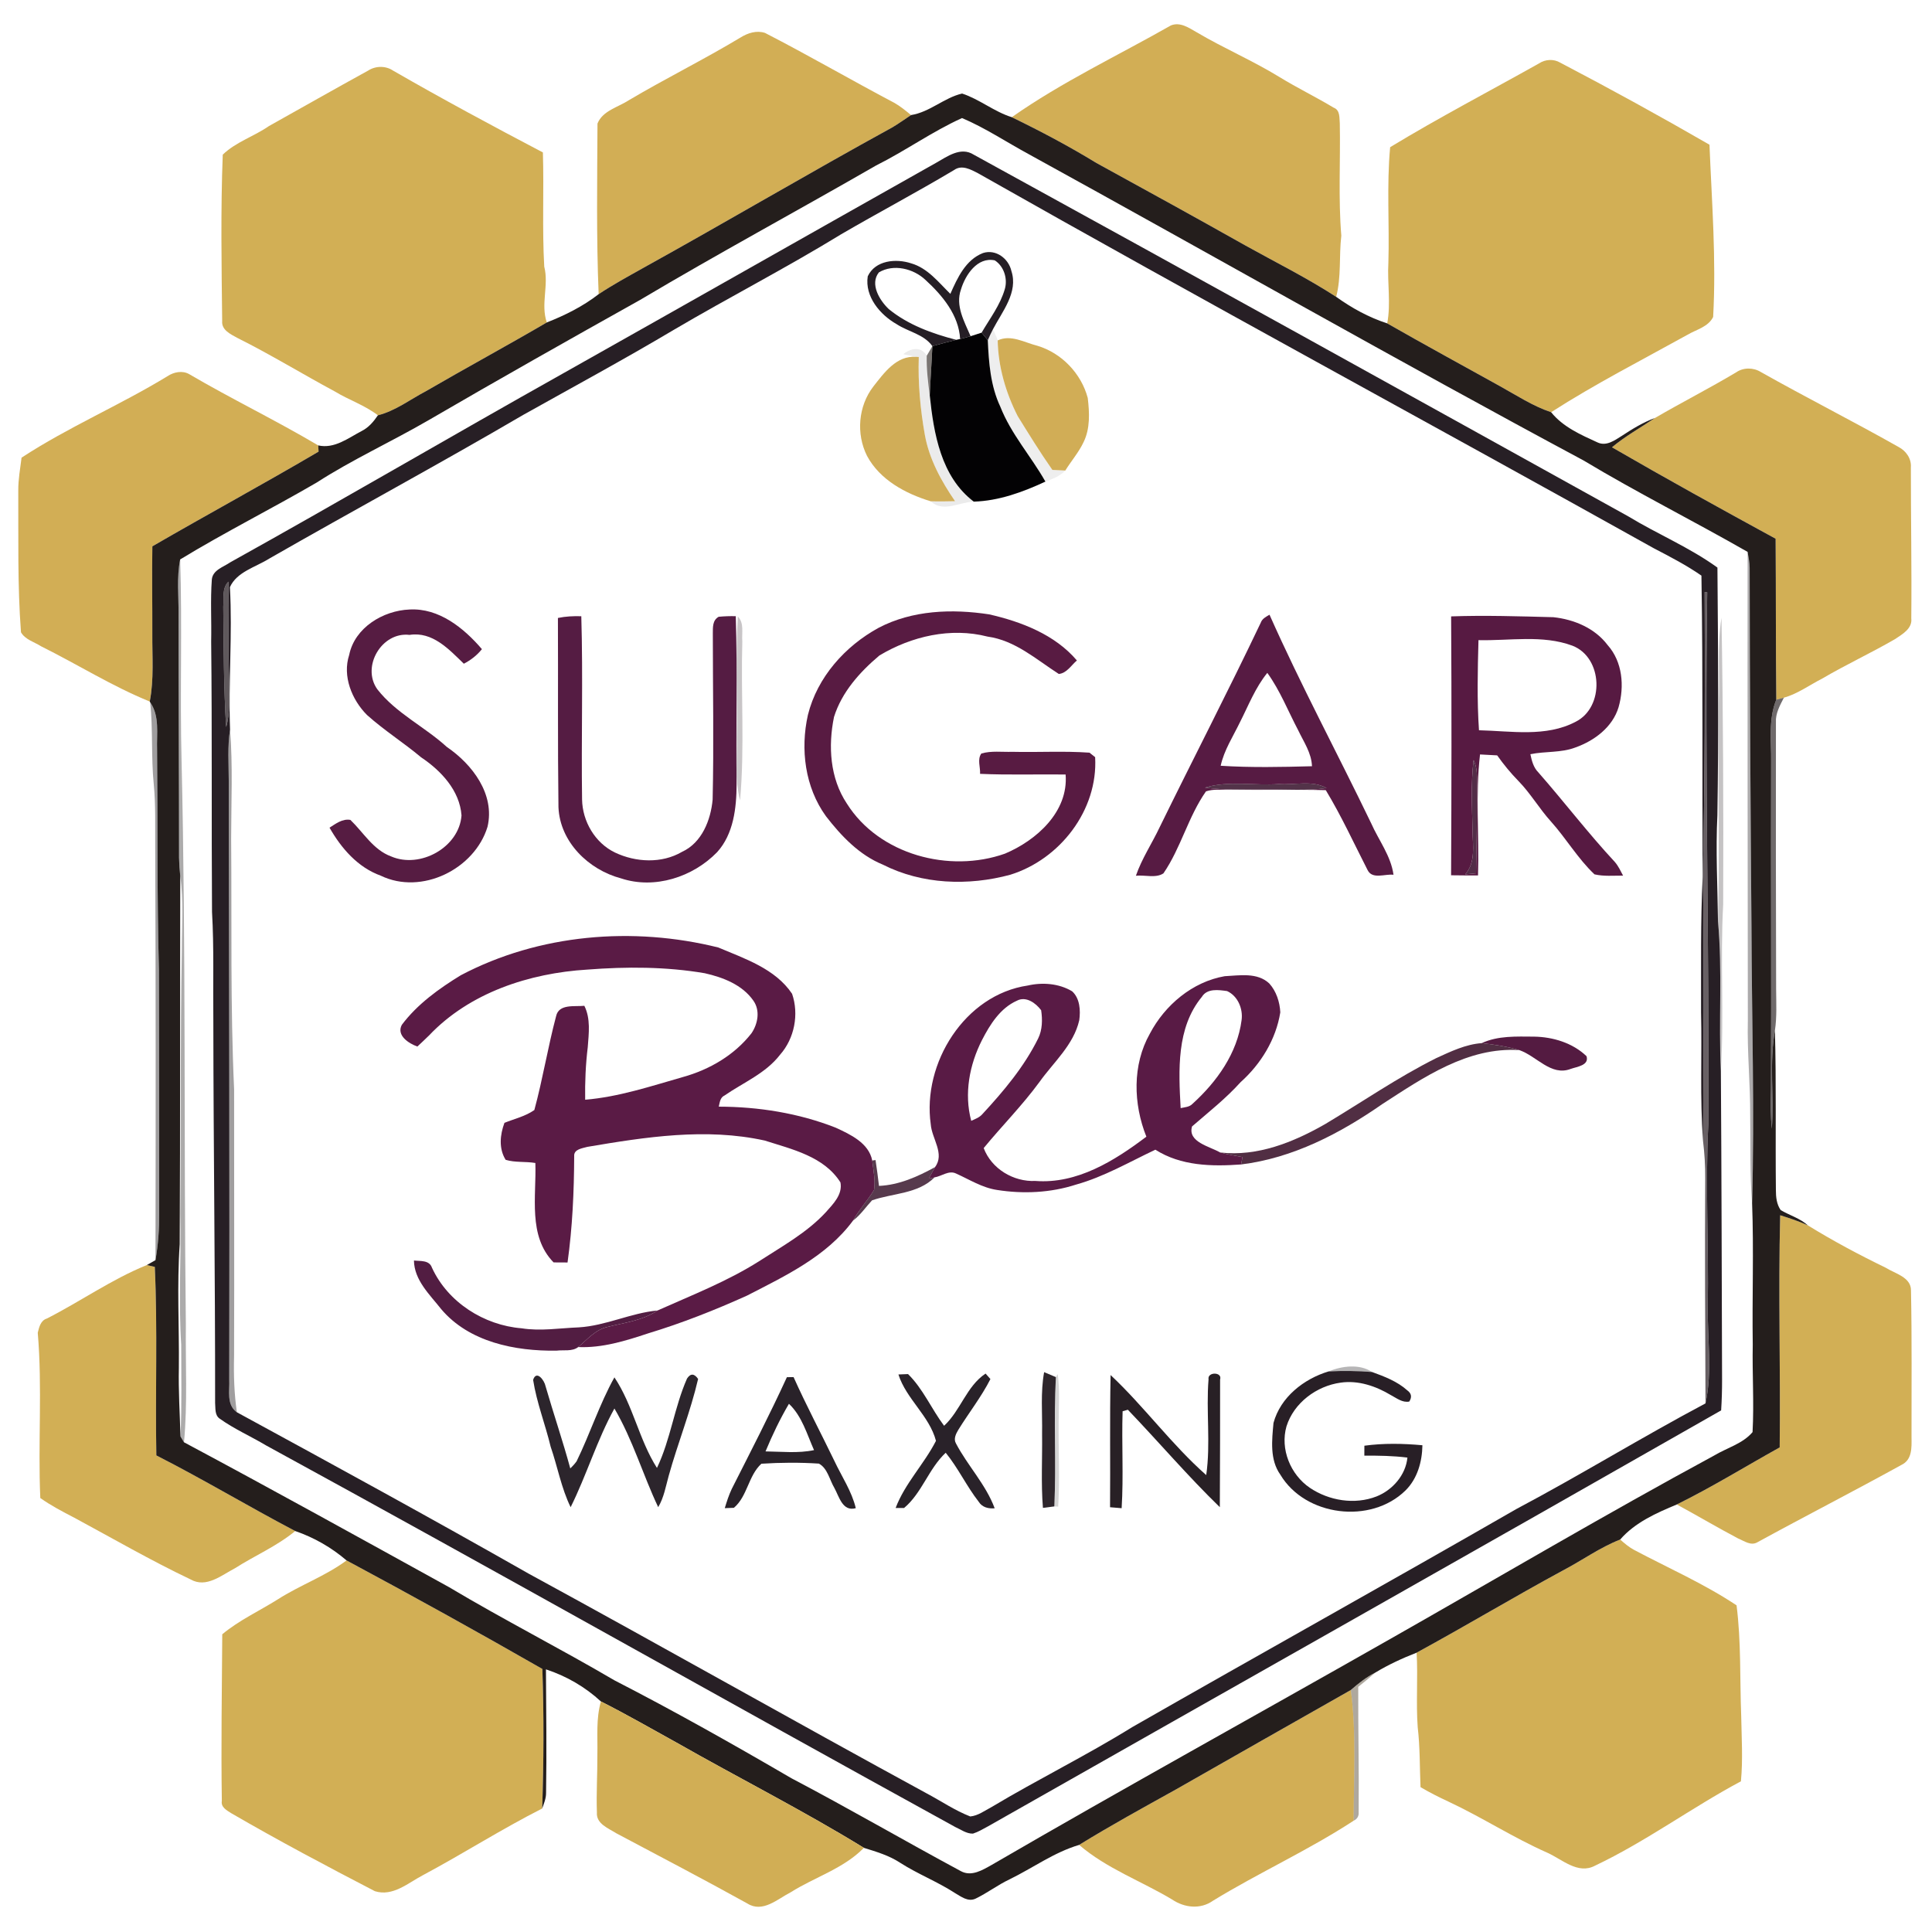 <svg xmlns="http://www.w3.org/2000/svg" width="500pt" height="500pt" viewBox="0 0 500 500"><g id="#d2ae55ff"><path fill="#d2ae55" opacity="1.00" d=" M 261.85 30.33 C 274.85 21.19 289.26 14.42 303.03 6.58 C 305.45 5.61 307.66 7.20 309.68 8.34 C 316.67 12.48 324.18 15.67 331.11 19.93 C 335.69 22.74 340.54 25.09 345.14 27.86 C 346.86 28.49 346.60 30.48 346.74 31.96 C 346.93 41.64 346.33 51.34 347.13 61.00 C 346.51 66.26 347.16 71.65 345.80 76.82 C 338.27 71.93 330.21 67.93 322.38 63.57 C 309.57 56.35 296.68 49.27 283.79 42.20 C 276.69 37.86 269.33 33.96 261.85 30.33 Z"></path><path fill="#d2ae55" opacity="1.00" d=" M 191.71 9.67 C 193.56 8.52 195.83 7.81 197.99 8.52 C 209.27 14.32 220.24 20.70 231.46 26.62 C 233.02 27.51 234.40 28.65 235.78 29.78 C 234.17 30.83 232.62 31.97 230.96 32.95 C 209.28 44.84 187.99 57.43 166.36 69.40 C 162.50 71.57 158.61 73.68 154.93 76.13 C 154.32 61.43 154.56 46.69 154.63 31.98 C 155.96 28.63 159.99 27.75 162.77 25.92 C 172.29 20.28 182.23 15.38 191.71 9.67 Z"></path><path fill="#d2ae55" opacity="1.00" d=" M 43.38 97.34 C 44.98 96.28 47.19 95.83 48.93 96.81 C 59.91 103.25 71.40 108.78 82.35 115.27 C 82.38 115.68 82.42 116.48 82.45 116.88 C 68.23 125.25 53.71 133.11 39.43 141.39 C 39.30 148.93 39.45 156.46 39.42 163.99 C 39.37 169.85 39.88 175.76 38.76 181.56 C 29.00 177.59 20.07 171.95 10.67 167.28 C 8.91 166.16 6.48 165.51 5.43 163.63 C 4.51 151.45 4.79 139.22 4.73 127.01 C 4.70 124.12 5.23 121.29 5.58 118.44 C 17.66 110.53 31.06 104.86 43.38 97.34 Z"></path><path fill="#d2ae55" opacity="1.00" d=" M 304.19 463.19 C 319.31 454.56 334.45 445.97 349.59 437.38 C 351.09 448.57 350.33 459.93 350.33 471.19 C 338.63 478.84 325.83 484.62 313.91 491.91 C 310.66 494.21 306.52 493.74 303.34 491.59 C 295.37 486.81 286.38 483.58 279.28 477.46 C 287.43 472.43 295.83 467.84 304.19 463.19 Z"></path></g><g id="#d2af55ff"><path fill="#d2af55" opacity="1.00" d=" M 359.77 38.09 C 372.35 30.45 385.45 23.62 398.30 16.41 C 399.93 15.33 402.09 15.20 403.80 16.22 C 416.81 23.03 429.69 30.10 442.41 37.45 C 443.01 52.29 444.19 67.16 443.36 82.03 C 442.09 84.62 438.98 85.29 436.68 86.66 C 424.86 93.21 412.80 99.37 401.43 106.68 C 396.66 105.09 392.45 102.29 388.08 99.88 C 378.38 94.50 368.64 89.19 359.01 83.69 C 360.00 78.52 359.00 73.23 359.31 68.00 C 359.61 58.04 358.84 48.00 359.77 38.09 Z"></path><path fill="#d2af55" opacity="1.00" d=" M 69.61 32.62 C 78.16 27.83 86.69 22.99 95.27 18.27 C 97.19 17.02 99.81 16.98 101.72 18.27 C 114.48 25.62 127.46 32.61 140.50 39.45 C 140.80 49.30 140.29 59.17 140.85 69.00 C 142.09 73.81 139.88 78.71 141.51 83.45 C 131.16 89.50 120.62 95.20 110.26 101.22 C 106.15 103.38 102.37 106.32 97.80 107.48 C 94.42 104.87 90.30 103.53 86.67 101.32 C 78.21 96.77 70.01 91.74 61.42 87.45 C 59.72 86.51 57.29 85.42 57.50 83.09 C 57.34 68.74 57.09 54.35 57.65 40.02 C 61.06 36.73 65.75 35.30 69.61 32.62 Z"></path><path fill="#d2af55" opacity="1.00" d=" M 428.29 108.18 C 435.23 104.14 442.40 100.49 449.30 96.37 C 451.18 95.06 453.80 95.08 455.72 96.29 C 467.49 102.92 479.56 109.01 491.32 115.66 C 493.27 116.66 494.71 118.69 494.53 120.95 C 494.52 133.98 494.77 147.01 494.64 160.04 C 494.95 162.68 492.34 164.12 490.47 165.38 C 484.28 168.97 477.78 171.98 471.61 175.60 C 468.31 177.28 465.25 179.55 461.66 180.57 C 461.17 180.70 460.19 180.96 459.70 181.09 C 459.55 167.20 459.63 153.31 459.53 139.42 C 445.33 131.68 431.17 123.86 417.18 115.76 C 420.62 112.87 424.58 110.70 428.29 108.18 Z"></path><path fill="#d2af55" opacity="1.00" d=" M 460.71 314.51 C 463.13 315.27 465.56 316.06 467.88 317.13 C 474.39 321.15 481.15 324.75 488.03 328.09 C 490.43 329.60 494.58 330.53 494.56 333.94 C 494.82 346.63 494.68 359.32 494.70 372.00 C 494.74 374.63 494.88 377.80 492.09 379.12 C 479.73 385.94 467.16 392.38 454.79 399.15 C 453.11 400.12 451.41 398.80 449.89 398.19 C 444.51 395.36 439.29 392.25 433.95 389.36 C 443.05 384.88 451.71 379.52 460.58 374.59 C 460.82 354.57 460.20 334.53 460.71 314.51 Z"></path><path fill="#d2af55" opacity="1.00" d=" M 12.12 341.24 C 20.83 336.81 28.94 331.06 37.99 327.40 C 38.51 327.52 39.55 327.75 40.06 327.87 C 40.81 344.11 40.16 360.40 40.46 376.66 C 52.62 382.85 64.32 389.89 76.40 396.23 C 71.67 400.15 65.97 402.56 60.83 405.85 C 57.33 407.66 53.39 411.08 49.32 408.75 C 39.06 403.87 29.22 398.17 19.22 392.78 C 16.21 391.22 13.20 389.65 10.43 387.69 C 9.80 373.44 10.99 359.13 9.77 344.92 C 10.12 343.48 10.51 341.74 12.12 341.24 Z"></path><path fill="#d2af55" opacity="1.00" d=" M 404.45 406.45 C 409.44 403.85 414.03 400.49 419.30 398.43 C 420.42 399.41 421.57 400.41 422.91 401.12 C 431.78 405.82 441.04 409.88 449.42 415.46 C 450.63 424.93 450.25 434.49 450.62 444.02 C 450.72 449.67 451.09 455.35 450.55 461.00 C 437.73 467.85 425.96 476.59 412.80 482.83 C 408.38 485.20 404.29 481.20 400.44 479.48 C 391.65 475.60 383.58 470.34 374.89 466.27 C 372.41 465.12 369.98 463.90 367.63 462.51 C 367.41 457.34 367.51 452.14 366.90 447.00 C 366.44 440.57 366.99 434.13 366.62 427.71 C 379.33 420.80 391.73 413.34 404.45 406.45 Z"></path><path fill="#d2af55" opacity="1.00" d=" M 89.69 403.84 C 106.70 412.97 123.61 422.32 140.36 431.92 C 140.78 443.96 140.71 456.01 140.32 468.04 C 129.80 473.37 119.86 479.73 109.46 485.29 C 105.62 487.30 101.66 490.90 97.02 489.44 C 84.49 482.94 72.01 476.32 59.80 469.23 C 58.68 468.51 57.12 467.69 57.41 466.08 C 57.19 451.70 57.43 437.32 57.52 422.95 C 61.89 419.31 67.09 416.93 71.88 413.92 C 77.63 410.23 84.18 407.92 89.69 403.84 Z"></path></g><g id="#241e1cfe"><path fill="#241e1c" opacity="1.00" d=" M 235.78 29.78 C 240.65 29.01 244.33 25.29 248.99 24.21 C 253.48 25.67 257.27 28.90 261.85 30.33 C 269.33 33.96 276.69 37.86 283.79 42.20 C 296.68 49.27 309.57 56.35 322.38 63.57 C 330.21 67.93 338.27 71.93 345.80 76.82 C 349.86 79.73 354.24 82.15 359.01 83.69 C 368.64 89.19 378.38 94.50 388.08 99.88 C 392.45 102.29 396.66 105.09 401.43 106.68 C 404.48 110.49 409.11 112.52 413.44 114.50 C 415.70 115.56 417.83 113.99 419.68 112.83 C 422.41 111.04 425.20 109.31 428.29 108.18 C 424.58 110.70 420.62 112.87 417.18 115.76 C 431.17 123.86 445.33 131.68 459.53 139.42 C 459.63 153.31 459.55 167.20 459.70 181.09 C 457.63 186.15 458.44 191.69 458.37 197.00 C 458.28 225.33 458.46 253.67 458.32 282.00 C 458.23 285.36 458.20 288.73 458.55 292.08 C 459.15 283.63 457.85 275.09 459.35 266.69 C 459.72 280.47 459.45 294.26 459.60 308.04 C 459.60 309.81 459.79 311.68 460.85 313.18 C 463.17 314.54 465.85 315.29 467.88 317.13 C 465.56 316.06 463.13 315.27 460.71 314.51 C 460.20 334.53 460.82 354.57 460.58 374.59 C 451.71 379.52 443.05 384.88 433.95 389.36 C 428.65 391.57 423.14 394.01 419.30 398.43 C 414.03 400.49 409.44 403.85 404.45 406.45 C 391.73 413.34 379.33 420.80 366.62 427.71 C 362.93 429.15 359.32 430.81 355.92 432.87 C 353.59 434.05 351.55 435.68 349.59 437.38 C 334.45 445.97 319.31 454.56 304.19 463.19 C 295.83 467.84 287.43 472.43 279.28 477.46 C 272.80 479.38 267.31 483.42 261.30 486.36 C 258.22 487.81 255.51 489.91 252.45 491.38 C 250.51 492.27 248.70 490.82 247.10 489.89 C 242.58 486.96 237.51 485.00 232.97 482.09 C 230.11 480.20 226.81 479.23 223.57 478.22 C 207.75 468.50 191.14 460.13 175.01 450.94 C 168.53 447.37 162.13 443.67 155.52 440.34 C 151.45 436.58 146.56 433.75 141.29 432.03 C 141.35 442.70 141.50 453.38 141.32 464.05 C 141.33 465.44 140.77 466.74 140.32 468.04 C 140.71 456.01 140.78 443.96 140.36 431.92 C 123.61 422.32 106.70 412.97 89.69 403.84 C 85.77 400.48 81.28 397.91 76.40 396.23 C 64.32 389.89 52.62 382.85 40.46 376.66 C 40.16 360.40 40.81 344.11 40.06 327.87 C 39.55 327.75 38.51 327.52 37.99 327.40 C 38.74 326.97 39.49 326.54 40.24 326.12 C 40.94 322.12 41.22 318.05 41.20 313.99 C 41.18 293.00 41.20 272.00 41.13 251.00 C 40.61 232.00 40.84 213.00 40.65 193.99 C 40.51 189.90 41.37 185.37 38.88 181.78 L 38.76 181.56 C 39.88 175.76 39.37 169.85 39.42 163.99 C 39.45 156.46 39.30 148.93 39.43 141.39 C 53.71 133.11 68.23 125.25 82.45 116.88 C 82.42 116.48 82.38 115.68 82.35 115.27 C 86.55 116.21 90.08 113.39 93.58 111.56 C 95.39 110.66 96.69 109.12 97.80 107.48 C 102.37 106.32 106.15 103.38 110.26 101.22 C 120.62 95.20 131.16 89.50 141.51 83.45 C 146.27 81.58 150.87 79.28 154.93 76.13 C 158.61 73.68 162.50 71.57 166.36 69.40 C 187.99 57.43 209.28 44.84 230.96 32.95 C 232.62 31.97 234.17 30.83 235.78 29.78 M 226.74 42.82 C 206.43 54.52 185.79 65.65 165.64 77.63 C 147.29 87.89 128.97 98.23 110.80 108.81 C 101.27 114.34 91.20 118.92 81.93 124.90 C 70.26 131.70 58.17 137.75 46.63 144.78 C 45.70 149.46 46.26 154.25 46.21 158.99 C 46.20 180.00 46.34 201.01 46.34 222.02 C 46.37 223.59 46.48 225.16 46.65 226.73 C 46.56 258.48 46.68 290.25 46.51 322.00 C 45.77 332.64 46.40 343.34 46.29 354.00 C 46.16 359.92 46.54 365.86 46.71 371.75 C 46.94 372.13 47.39 372.88 47.62 373.26 C 70.61 385.54 93.40 398.17 116.22 410.76 C 130.29 419.16 144.91 426.59 159.04 434.88 C 174.55 442.85 189.75 451.42 204.82 460.21 C 219.59 467.96 234.01 476.36 248.69 484.26 C 251.43 485.74 254.29 483.96 256.66 482.63 C 290.90 462.73 325.59 443.62 360.01 424.04 C 387.85 408.23 415.43 391.94 443.60 376.70 C 446.90 374.71 451.02 373.64 453.56 370.63 C 453.97 363.10 453.46 355.54 453.61 348.00 C 453.43 335.78 453.90 323.56 453.44 311.35 C 454.09 287.58 453.36 263.78 453.28 240.00 C 453.02 208.98 452.84 177.97 452.81 146.96 C 452.77 145.56 452.53 144.19 452.28 142.83 C 438.21 134.77 423.70 127.51 409.81 119.16 C 361.61 93.32 314.10 66.22 266.18 39.87 C 260.44 36.76 254.99 33.11 248.97 30.55 C 241.24 34.05 234.32 39.04 226.74 42.82 Z"></path></g><g id="#21191ff7"><path fill="#21191f" opacity="0.97" d=" M 242.20 42.17 C 245.12 40.53 248.62 37.87 252.00 40.03 C 308.55 71.06 364.96 102.34 421.37 133.62 C 428.96 138.24 437.26 141.66 444.47 146.89 C 444.65 168.26 444.79 189.64 444.46 211.00 C 444.00 220.13 444.51 229.27 444.61 238.38 C 445.80 251.28 444.74 264.26 445.36 277.19 C 445.54 303.79 445.58 330.39 445.67 356.99 C 445.68 359.66 445.60 362.34 445.43 365.01 C 382.26 401.05 318.91 436.77 255.67 472.67 C 254.41 473.35 253.17 474.10 251.80 474.54 C 250.12 474.59 248.67 473.47 247.20 472.82 C 187.65 440.08 128.51 406.65 68.87 374.08 C 64.90 371.71 60.63 369.84 56.86 367.15 C 55.52 366.23 55.80 364.44 55.67 363.06 C 55.70 330.04 55.24 297.02 55.21 264.00 C 55.10 254.66 55.41 245.32 54.87 236.00 C 54.71 212.67 54.91 189.33 54.65 166.00 C 54.77 160.66 54.43 155.32 54.82 149.99 C 55.05 147.51 57.82 146.75 59.57 145.54 C 88.41 129.49 116.89 112.81 145.68 96.66 C 177.88 78.54 210.00 60.30 242.20 42.17 M 246.94 43.99 C 237.29 49.75 227.35 55.00 217.65 60.65 C 203.48 69.34 188.68 76.94 174.36 85.37 C 161.53 93.00 148.40 100.10 135.38 107.39 C 113.65 120.11 91.48 132.07 69.64 144.59 C 66.17 146.77 61.26 148.00 59.50 151.96 C 60.19 164.25 59.07 176.53 59.54 188.82 C 58.85 193.19 59.20 197.61 59.20 202.00 C 59.28 253.67 59.44 305.34 59.33 357.00 C 59.48 359.91 58.53 363.51 61.30 365.49 C 86.55 379.24 111.79 393.02 136.78 407.24 C 171.26 426.02 205.42 445.40 239.90 464.17 C 243.63 466.15 247.15 468.57 251.10 470.10 C 253.14 469.91 254.86 468.57 256.64 467.65 C 268.60 460.49 281.14 454.34 293.00 446.99 C 326.09 428.06 359.41 409.53 392.46 390.52 C 408.97 381.77 424.88 371.96 441.38 363.20 C 443.21 354.91 441.83 346.38 441.97 337.99 C 442.24 322.33 441.31 306.66 442.11 291.01 C 442.39 245.11 441.16 199.21 441.83 153.31 L 441.16 153.24 C 441.30 177.49 441.21 201.75 440.71 226.00 C 441.01 249.08 440.90 272.16 440.74 295.24 C 439.91 284.19 440.49 273.07 440.23 262.00 C 440.26 250.33 440.08 238.66 440.64 227.00 C 440.50 200.99 440.75 174.97 440.33 148.97 C 436.44 146.27 432.23 144.09 428.04 141.91 C 369.81 109.41 311.12 77.72 253.10 44.83 C 251.24 43.87 248.93 42.57 246.94 43.99 M 57.78 157.00 C 57.88 167.39 57.89 177.79 58.52 188.16 C 59.61 184.54 59.22 180.73 59.34 177.02 C 58.96 168.19 59.33 159.35 59.12 150.53 C 57.40 152.23 57.96 154.82 57.78 157.00 Z"></path></g><g id="#090108e0"><path fill="#090108" opacity="0.88" d=" M 254.41 65.48 C 257.73 64.42 261.03 66.91 261.75 70.14 C 263.55 75.66 259.40 80.58 256.99 85.19 C 256.50 86.13 256.05 87.08 255.64 88.05 C 255.10 87.39 254.57 86.74 254.04 86.09 C 256.19 82.41 258.86 78.94 260.05 74.80 C 260.83 72.14 259.81 68.88 257.44 67.38 C 252.94 66.43 249.82 71.17 248.70 74.91 C 247.19 79.14 249.58 83.22 251.19 87.01 C 250.29 87.27 249.38 87.51 248.48 87.73 C 248.13 81.55 243.90 76.46 239.53 72.46 C 236.42 69.50 231.24 68.22 227.45 70.50 C 225.06 73.51 227.63 77.73 230.01 79.99 C 235.01 84.08 241.29 86.35 247.48 87.95 C 245.40 88.44 243.35 89.02 241.30 89.58 C 239.10 86.49 235.09 85.88 232.06 83.90 C 227.76 81.46 223.77 76.75 224.57 71.51 C 226.51 67.34 231.89 66.86 235.80 68.15 C 240.09 69.38 242.89 73.06 245.95 76.05 C 247.78 71.92 249.90 67.23 254.41 65.48 Z"></path></g><g id="#09070612"><path fill="#090706" opacity="0.07" d=" M 255.64 88.05 C 256.05 87.08 256.50 86.13 256.99 85.19 C 257.41 86.15 257.88 87.10 258.20 88.10 C 258.34 94.93 260.29 101.62 263.37 107.68 C 266.28 112.38 269.18 117.08 272.35 121.61 C 273.46 121.66 274.58 121.71 275.70 121.77 C 274.32 123.26 272.40 123.94 270.55 124.64 C 266.84 118.07 261.67 112.36 258.88 105.25 C 256.35 99.89 255.89 93.88 255.64 88.05 Z"></path></g><g id="#030204ff"><path fill="#030204" opacity="1.00" d=" M 251.19 87.01 C 252.14 86.72 253.09 86.41 254.04 86.09 C 254.57 86.74 255.10 87.39 255.64 88.05 C 255.89 93.88 256.35 99.89 258.88 105.25 C 261.67 112.36 266.84 118.07 270.55 124.64 C 264.71 127.35 258.52 129.63 252.01 129.82 C 243.53 123.40 241.65 112.22 240.62 102.31 C 240.79 98.06 241.12 93.83 241.30 89.58 C 243.35 89.02 245.40 88.44 247.48 87.95 L 248.48 87.73 C 249.38 87.51 250.29 87.27 251.19 87.01 Z"></path></g><g id="#d1ad56ff"><path fill="#d1ad56" opacity="1.00" d=" M 258.20 88.10 C 261.62 86.49 265.13 88.65 268.46 89.48 C 274.76 91.36 279.83 96.67 281.51 103.00 C 281.96 106.79 282.16 110.89 280.44 114.40 C 279.19 117.06 277.24 119.29 275.70 121.77 C 274.58 121.71 273.46 121.66 272.35 121.61 C 269.18 117.08 266.28 112.38 263.37 107.68 C 260.29 101.62 258.34 94.93 258.20 88.10 Z"></path></g><g id="#0a070614"><path fill="#0a0706" opacity="0.08" d=" M 233.78 91.66 C 235.70 90.07 238.43 89.59 239.84 92.06 C 239.74 95.49 240.18 98.91 240.62 102.31 C 241.65 112.22 243.53 123.40 252.01 129.82 C 248.30 129.92 244.10 132.74 240.85 129.73 C 242.96 129.80 245.06 129.76 247.17 129.71 C 243.58 124.48 240.47 118.81 239.34 112.49 C 238.17 105.87 237.55 99.11 237.78 92.39 L 237.08 92.35 C 236.26 92.18 234.60 91.83 233.78 91.66 Z"></path></g><g id="#221a1598"><path fill="#221a15" opacity="0.60" d=" M 239.84 92.06 C 240.20 91.44 240.93 90.20 241.30 89.58 C 241.12 93.83 240.79 98.06 240.62 102.31 C 240.18 98.91 239.74 95.49 239.84 92.06 Z"></path></g><g id="#d0ad58ff"><path fill="#d0ad58" opacity="1.00" d=" M 237.08 92.35 L 237.78 92.39 C 237.55 99.11 238.17 105.87 239.34 112.49 C 240.47 118.81 243.58 124.48 247.17 129.71 C 245.06 129.76 242.96 129.80 240.85 129.73 C 234.36 127.76 227.68 124.18 224.38 117.97 C 221.53 112.29 222.11 105.08 226.02 100.03 C 228.82 96.47 232.00 91.98 237.08 92.35 Z"></path></g><g id="#120d105a"><path fill="#120d10" opacity="0.35" d=" M 452.28 142.83 C 452.53 144.19 452.77 145.56 452.81 146.96 C 452.84 177.97 453.02 208.98 453.28 240.00 C 453.36 263.78 454.09 287.58 453.44 311.35 C 452.84 303.91 453.08 296.44 452.95 288.99 C 453.00 280.65 452.14 272.34 452.34 264.01 C 452.30 223.61 452.24 183.22 452.28 142.83 Z"></path></g><g id="#120f1158"><path fill="#120f11" opacity="0.35" d=" M 46.21 158.99 C 46.26 154.25 45.70 149.46 46.63 144.78 C 47.19 162.18 46.54 179.60 46.99 197.01 C 48.14 245.66 47.54 294.33 48.10 343.00 C 47.99 353.08 48.56 363.20 47.62 373.26 C 47.39 372.88 46.94 372.13 46.71 371.75 C 47.07 363.84 46.90 355.92 46.90 348.00 C 46.16 336.68 46.91 325.33 46.66 314.00 C 46.87 291.33 46.63 268.66 47.07 245.99 C 47.07 239.57 47.55 233.11 46.65 226.73 C 46.48 225.16 46.37 223.59 46.34 222.02 C 46.34 201.01 46.20 180.00 46.21 158.99 Z"></path></g><g id="#180e14b1"><path fill="#180e14" opacity="0.69" d=" M 57.78 157.00 C 57.96 154.82 57.40 152.23 59.12 150.53 C 59.33 159.35 58.96 168.19 59.34 177.02 C 59.22 180.73 59.61 184.54 58.52 188.16 C 57.89 177.79 57.88 167.39 57.78 157.00 Z"></path></g><g id="#180c11a7"><path fill="#180c11" opacity="0.65" d=" M 441.16 153.24 L 441.83 153.31 C 441.16 199.21 442.39 245.11 442.11 291.01 C 441.31 306.66 442.24 322.33 441.97 337.99 C 441.83 346.38 443.21 354.91 441.38 363.20 C 441.31 343.80 441.18 324.40 441.31 305.01 C 441.34 301.74 441.13 298.48 440.74 295.24 C 440.90 272.16 441.01 249.08 440.71 226.00 C 441.21 201.75 441.30 177.49 441.16 153.24 Z"></path></g><g id="#561c42fd"><path fill="#561c42" opacity="1.00" d=" M 90.37 169.49 C 91.80 162.43 99.15 158.01 105.98 157.74 C 113.60 157.31 120.04 162.53 124.72 168.00 C 123.45 169.59 121.84 170.84 120.04 171.77 C 116.20 168.05 111.94 163.38 105.99 164.31 C 98.82 163.45 93.48 172.48 97.63 178.36 C 102.48 184.59 109.87 188.04 115.64 193.31 C 122.23 197.80 128.15 205.55 126.17 213.97 C 122.84 224.93 109.11 231.73 98.55 226.63 C 92.59 224.48 88.34 219.56 85.28 214.20 C 86.92 213.17 88.60 211.83 90.68 212.19 C 94.07 215.44 96.59 219.94 101.22 221.64 C 108.73 224.89 118.85 219.29 119.44 211.02 C 118.96 204.55 114.13 199.44 108.98 195.99 C 104.43 192.18 99.38 188.99 94.97 185.03 C 91.05 181.09 88.57 174.98 90.37 169.49 Z"></path></g><g id="#581b42fd"><path fill="#581b42" opacity="1.00" d=" M 227.38 162.48 C 236.12 157.89 246.43 157.53 256.01 159.00 C 264.35 160.90 273.03 164.25 278.70 170.93 C 277.24 172.16 276.07 174.23 274.02 174.42 C 268.18 170.67 262.73 165.73 255.58 164.75 C 246.05 162.30 235.89 164.66 227.59 169.64 C 222.51 173.92 217.86 179.10 215.84 185.55 C 214.29 193.07 214.79 201.39 219.15 207.94 C 227.49 221.22 245.70 226.02 260.09 220.92 C 268.24 217.49 276.55 210.07 275.78 200.44 C 268.40 200.35 261.01 200.60 253.64 200.27 C 253.75 198.54 252.87 196.53 253.97 195.01 C 256.57 194.25 259.33 194.66 262.00 194.57 C 268.65 194.73 275.32 194.32 281.96 194.79 C 282.33 195.08 283.06 195.66 283.42 195.95 C 284.20 209.64 274.33 222.39 261.47 226.38 C 250.62 229.32 238.61 228.91 228.47 223.76 C 222.37 221.27 217.70 216.34 213.75 211.23 C 208.32 203.73 207.09 193.90 209.09 185.01 C 211.51 175.26 218.69 167.23 227.38 162.48 Z"></path></g><g id="#571b43fd"><path fill="#571b43" opacity="1.00" d=" M 326.28 161.16 C 326.65 160.11 327.65 159.61 328.55 159.09 C 336.68 177.38 346.17 195.03 354.86 213.07 C 356.81 217.48 359.96 221.49 360.64 226.39 C 358.45 226.10 355.15 227.69 353.92 225.15 C 350.38 218.24 347.14 211.14 343.11 204.49 C 334.74 204.29 326.37 204.50 318.00 204.36 C 316.04 204.43 314.00 204.17 312.11 204.80 C 307.50 211.36 305.63 219.42 301.10 226.02 C 299.15 227.34 296.27 226.39 293.97 226.64 C 295.50 222.20 298.14 218.28 300.13 214.06 C 308.78 196.39 317.83 178.92 326.28 161.16 M 320.89 186.93 C 319.11 190.62 316.80 194.12 315.91 198.18 C 323.77 198.68 331.67 198.51 339.54 198.30 C 339.42 194.87 337.40 192.00 335.98 189.01 C 333.35 184.03 331.29 178.72 327.98 174.14 C 324.87 177.96 323.10 182.59 320.89 186.93 M 311.83 203.84 C 317.19 204.57 322.61 204.24 328.00 204.33 C 333.10 204.28 338.24 204.69 343.31 203.96 C 339.63 201.85 335.05 203.22 331.00 202.91 C 324.64 203.39 317.99 201.96 311.83 203.84 Z"></path></g><g id="#571a42fd"><path fill="#571a42" opacity="1.00" d=" M 375.55 159.52 C 384.37 159.21 393.19 159.50 402.01 159.73 C 407.35 160.30 412.74 162.55 416.05 166.94 C 419.92 171.27 420.43 177.61 418.89 183.01 C 417.34 188.19 412.61 191.71 407.70 193.45 C 403.98 194.87 399.91 194.39 396.06 195.19 C 396.42 196.88 396.85 198.63 398.13 199.90 C 404.83 207.54 411.01 215.64 417.93 223.09 C 418.83 224.13 419.41 225.40 420.05 226.61 C 417.58 226.60 415.07 226.84 412.65 226.28 C 408.34 222.21 405.34 217.01 401.39 212.61 C 398.37 209.28 396.11 205.33 392.96 202.11 C 390.95 200.05 389.12 197.83 387.47 195.49 C 385.98 195.40 384.50 195.32 383.03 195.25 C 381.82 205.61 382.83 216.13 382.51 226.56 C 380.19 226.57 377.86 226.55 375.54 226.52 C 375.65 204.19 375.69 181.85 375.55 159.52 M 382.63 165.67 C 382.42 173.44 382.23 181.23 382.76 188.99 C 391.05 189.18 400.10 190.84 407.76 186.80 C 415.32 183.03 414.86 170.15 406.93 167.10 C 399.18 164.23 390.70 165.86 382.63 165.67 M 381.36 196.71 C 380.65 202.78 380.96 208.92 381.10 215.02 C 381.13 218.83 381.95 223.15 379.20 226.29 C 379.90 226.22 381.30 226.08 382.00 226.01 C 382.15 218.67 382.25 211.34 382.28 204.00 C 382.19 201.55 382.51 198.96 381.36 196.71 Z"></path></g><g id="#551c43fd"><path fill="#551c43" opacity="1.00" d=" M 144.39 159.93 C 146.38 159.51 148.41 159.42 150.44 159.48 C 150.91 175.28 150.41 191.10 150.64 206.91 C 150.74 212.58 154.00 218.16 159.17 220.64 C 164.55 223.19 171.25 223.53 176.50 220.46 C 181.64 218.12 183.95 212.22 184.43 206.93 C 184.76 192.61 184.48 178.28 184.48 163.96 C 184.50 162.36 184.36 160.54 185.99 159.62 C 187.46 159.48 188.93 159.43 190.42 159.47 C 190.85 173.97 190.46 188.49 190.63 202.99 C 190.61 209.08 189.85 215.87 185.57 220.56 C 179.31 226.99 169.42 230.21 160.72 227.32 C 152.33 225.10 144.91 217.91 144.53 208.91 C 144.32 192.59 144.46 176.25 144.39 159.93 Z"></path></g><g id="#190f153e"><path fill="#190f15" opacity="0.24" d=" M 190.95 159.56 C 192.66 161.24 191.92 163.87 192.11 166.01 C 191.71 179.71 192.75 193.46 191.53 207.12 C 190.12 201.87 190.79 196.36 190.66 190.99 C 190.91 180.52 190.27 170.01 190.95 159.56 Z"></path></g><g id="#0d080a3c"><path fill="#0d080a" opacity="0.24" d=" M 444.79 181.99 C 445.12 174.62 444.34 167.16 445.52 159.87 C 445.96 184.57 446.05 209.30 445.96 234.01 C 445.16 248.39 446.23 262.82 445.36 277.19 C 444.74 264.26 445.80 251.28 444.61 238.38 C 445.04 219.59 444.52 200.80 444.79 181.99 Z"></path></g><g id="#140c0e9c"><path fill="#140c0e" opacity="0.61" d=" M 459.70 181.09 C 460.19 180.96 461.17 180.70 461.66 180.57 C 460.64 182.57 459.47 184.63 459.61 186.97 C 459.59 209.98 459.58 232.99 459.66 256.00 C 459.68 259.56 459.88 263.15 459.35 266.69 C 457.85 275.09 459.15 283.63 458.55 292.08 C 458.20 288.73 458.23 285.36 458.32 282.00 C 458.46 253.67 458.28 225.33 458.37 197.00 C 458.44 191.69 457.63 186.15 459.70 181.09 Z"></path></g><g id="#150f1268"><path fill="#150f12" opacity="0.41" d=" M 38.88 181.78 C 41.37 185.37 40.51 189.90 40.65 193.99 C 40.84 213.00 40.61 232.00 41.13 251.00 C 41.20 272.00 41.18 293.00 41.20 313.99 C 41.22 318.05 40.94 322.12 40.24 326.12 C 40.31 290.42 40.32 254.70 40.17 219.00 C 40.13 213.67 40.31 208.34 39.80 203.03 C 39.09 195.97 39.61 188.85 38.88 181.78 Z"></path></g><g id="#17121568"><path fill="#171215" opacity="0.41" d=" M 59.20 202.00 C 59.20 197.61 58.85 193.19 59.54 188.82 C 60.28 198.20 59.83 207.61 59.82 217.00 C 60.01 238.66 59.59 260.33 60.59 281.96 C 60.57 304.97 60.66 327.98 60.58 351.00 C 60.45 355.84 60.61 360.69 61.30 365.49 C 58.53 363.51 59.48 359.91 59.33 357.00 C 59.44 305.34 59.28 253.67 59.20 202.00 Z"></path></g><g id="#3c1230e0"><path fill="#3c1230" opacity="0.88" d=" M 381.36 196.71 C 382.51 198.96 382.19 201.55 382.28 204.00 C 382.25 211.34 382.15 218.67 382.00 226.01 C 381.30 226.08 379.90 226.22 379.20 226.29 C 381.95 223.15 381.13 218.83 381.10 215.02 C 380.96 208.92 380.65 202.78 381.36 196.71 Z"></path></g><g id="#2e0722d1"><path fill="#2e0722" opacity="0.82" d=" M 311.83 203.84 C 317.99 201.96 324.64 203.39 331.00 202.91 C 335.05 203.22 339.63 201.85 343.31 203.96 C 338.24 204.69 333.10 204.28 328.00 204.33 C 322.61 204.24 317.19 204.57 311.83 203.84 Z"></path></g><g id="#5a1b45fe"><path fill="#5a1b45" opacity="1.00" d=" M 119.26 252.39 C 139.53 241.71 163.81 239.71 185.90 245.21 C 192.77 248.12 200.64 250.70 204.99 257.19 C 206.81 262.47 205.62 268.73 201.89 272.95 C 198.18 277.78 192.41 280.13 187.53 283.50 C 186.36 284.03 186.27 285.31 186.02 286.40 C 196.29 286.42 206.68 288.07 216.25 291.83 C 220.06 293.58 224.86 295.81 225.73 300.34 C 226.04 302.85 226.57 305.42 226.21 307.95 C 224.53 310.68 222.35 313.08 220.76 315.89 C 213.94 325.15 203.29 330.17 193.33 335.30 C 185.00 339.06 176.47 342.43 167.72 345.08 C 161.88 347.02 155.86 348.89 149.64 348.62 C 151.98 346.66 154.09 344.11 157.21 343.41 C 161.63 342.30 166.31 341.76 170.18 339.15 C 179.06 335.18 188.20 331.63 196.46 326.40 C 202.45 322.51 208.84 319.02 213.74 313.71 C 215.63 311.57 218.10 309.16 217.51 306.01 C 213.25 299.27 204.99 297.44 197.90 295.17 C 182.71 291.82 167.10 294.25 151.99 296.81 C 150.72 297.18 148.46 297.41 148.60 299.22 C 148.56 308.41 148.15 317.63 146.88 326.73 C 145.68 326.72 144.47 326.71 143.27 326.71 C 136.58 319.88 138.85 309.59 138.55 300.98 C 136.01 300.55 133.33 300.91 130.86 300.16 C 129.04 297.23 129.40 293.68 130.55 290.59 C 133.14 289.54 135.98 288.91 138.29 287.27 C 140.47 279.26 141.78 271.01 143.92 262.98 C 144.63 259.72 148.76 260.57 151.23 260.30 C 152.89 263.64 152.38 267.43 152.11 271.01 C 151.56 275.52 151.37 280.07 151.44 284.61 C 160.10 283.89 168.44 281.11 176.76 278.73 C 183.63 276.82 190.07 273.06 194.49 267.40 C 196.14 264.96 196.78 261.53 194.98 258.98 C 192.13 254.86 187.10 252.93 182.39 251.87 C 172.36 250.16 162.11 250.15 152.00 250.93 C 137.03 251.84 121.54 256.88 111.01 268.00 C 110.03 268.96 109.03 269.90 108.02 270.84 C 105.80 270.07 102.53 267.96 103.99 265.23 C 108.01 259.87 113.59 255.86 119.26 252.39 Z"></path></g><g id="#591b45fe"><path fill="#591b45" opacity="1.00" d=" M 297.58 267.52 C 301.46 260.12 308.60 254.09 316.94 252.64 C 320.80 252.45 325.40 251.60 328.50 254.53 C 330.31 256.54 331.21 259.33 331.34 262.00 C 330.22 269.01 326.31 275.37 321.06 280.07 C 317.25 284.30 312.78 287.81 308.50 291.52 C 307.30 295.57 313.12 296.70 315.78 298.26 C 317.68 298.76 319.62 299.11 321.56 299.45 C 321.47 299.93 321.29 300.88 321.19 301.36 C 313.62 301.91 305.63 301.76 299.01 297.54 C 292.25 300.73 285.71 304.56 278.45 306.58 C 271.89 308.70 264.83 309.03 258.04 307.96 C 254.19 307.39 250.89 305.26 247.41 303.70 C 245.53 302.80 243.71 304.42 241.86 304.70 C 241.49 304.78 240.73 304.95 240.36 305.03 C 240.89 304.03 241.43 303.04 241.97 302.06 C 244.59 298.61 241.14 294.67 240.88 290.97 C 238.64 275.19 249.67 257.44 266.00 255.05 C 269.81 254.18 274.07 254.51 277.47 256.55 C 279.48 258.38 279.67 261.49 279.31 264.04 C 277.85 270.44 272.68 274.87 269.01 280.02 C 264.60 286.05 259.32 291.36 254.58 297.12 C 256.61 302.50 262.28 305.89 267.96 305.63 C 278.74 306.46 288.44 300.41 296.68 294.17 C 293.29 285.70 293.01 275.61 297.58 267.52 M 311.04 257.99 C 304.42 265.99 305.02 277.04 305.55 286.78 C 306.61 286.54 307.84 286.52 308.64 285.65 C 314.90 279.98 320.21 272.58 321.32 264.02 C 321.73 261.08 320.35 257.76 317.57 256.49 C 315.36 256.18 312.40 255.74 311.04 257.99 M 254.15 269.15 C 250.89 275.54 249.47 283.04 251.35 290.07 C 252.39 289.60 253.51 289.20 254.27 288.30 C 259.77 282.36 265.06 276.06 268.67 268.76 C 269.78 266.51 269.81 263.88 269.45 261.45 C 268.08 259.60 265.52 257.73 263.18 258.98 C 258.87 260.90 256.23 265.10 254.15 269.15 Z"></path></g><g id="#541b41fd"><path fill="#541b41" opacity="1.00" d=" M 383.47 269.96 C 387.70 268.00 392.45 268.26 397.00 268.28 C 401.89 268.35 407.00 269.90 410.59 273.34 C 411.34 275.74 408.06 276.07 406.48 276.64 C 401.39 278.59 397.67 273.28 393.20 271.77 C 390.02 270.83 386.75 270.33 383.47 269.96 Z"></path></g><g id="#381028dd"><path fill="#381028" opacity="0.87" d=" M 371.74 273.82 C 375.47 272.12 379.31 270.26 383.47 269.96 C 386.75 270.33 390.02 270.83 393.20 271.77 C 379.86 270.91 368.42 278.83 357.75 285.73 C 346.81 293.34 334.60 299.72 321.19 301.36 C 321.29 300.88 321.47 299.93 321.56 299.45 C 319.62 299.11 317.68 298.76 315.78 298.26 C 325.45 299.38 334.71 295.62 342.94 290.92 C 352.52 285.20 361.73 278.82 371.74 273.82 Z"></path></g><g id="#300d24ce"><path fill="#300d24" opacity="0.81" d=" M 225.73 300.34 L 226.59 300.22 C 226.92 302.44 227.23 304.67 227.48 306.91 C 232.70 306.68 237.47 304.52 241.97 302.06 C 241.43 303.04 240.89 304.03 240.36 305.03 C 240.73 304.95 241.49 304.78 241.86 304.70 C 237.59 309.01 231.05 308.77 225.68 310.65 C 224.04 312.40 222.71 314.44 220.76 315.89 C 222.35 313.08 224.53 310.68 226.21 307.95 C 226.57 305.42 226.04 302.85 225.73 300.34 Z"></path></g><g id="#521d42fb"><path fill="#521d42" opacity="1.00" d=" M 107.13 326.22 C 108.83 326.42 111.11 326.06 111.80 328.10 C 115.92 337.05 125.27 342.98 134.98 343.76 C 139.91 344.55 144.86 343.71 149.80 343.52 C 156.80 343.10 163.23 339.80 170.18 339.15 C 166.31 341.76 161.63 342.30 157.21 343.41 C 154.09 344.11 151.98 346.66 149.64 348.62 C 148.08 349.83 145.85 349.31 144.01 349.55 C 133.32 349.70 121.41 347.35 114.18 338.80 C 111.23 335.04 107.21 331.34 107.13 326.22 Z"></path></g><g id="#1a161952"><path fill="#1a1619" opacity="0.32" d=" M 343.84 354.92 C 347.29 353.50 351.84 352.90 355.08 355.07 C 351.34 354.77 347.58 354.73 343.84 354.92 Z"></path></g><g id="#1a1118e9"><path fill="#1a1118" opacity="0.91" d=" M 270.22 355.11 C 271.23 355.53 272.24 355.95 273.26 356.39 C 272.65 367.53 273.37 378.71 272.86 389.86 C 272.12 389.95 270.65 390.14 269.91 390.24 C 269.39 383.84 269.78 377.41 269.69 371.00 C 269.79 365.70 269.26 360.36 270.22 355.11 Z"></path></g><g id="#191017ec"><path fill="#191017" opacity="0.93" d=" M 329.58 368.25 C 331.39 361.58 337.41 356.86 343.84 354.92 C 347.58 354.73 351.34 354.77 355.08 355.07 C 358.29 356.24 361.62 357.50 364.20 359.82 C 365.28 360.60 365.46 361.56 364.72 362.72 C 362.91 363.07 361.44 361.82 359.95 361.05 C 356.08 358.72 351.49 357.16 346.94 357.83 C 340.72 358.69 334.85 363.05 332.94 369.14 C 331.26 375.03 333.97 381.63 338.98 385.04 C 343.95 388.39 350.58 389.48 356.24 387.28 C 360.39 385.63 363.79 381.76 364.24 377.22 C 360.54 376.76 356.81 376.70 353.09 376.72 C 353.09 376.08 353.10 374.79 353.10 374.15 C 358.08 373.47 363.13 373.57 368.12 374.03 C 368.05 378.27 366.83 382.69 363.73 385.74 C 354.76 394.54 337.81 392.45 331.35 381.64 C 328.58 377.76 329.17 372.71 329.58 368.25 Z"></path></g><g id="#1b131beb"><path fill="#1b131b" opacity="0.92" d=" M 137.97 357.11 C 138.83 354.46 140.89 357.22 141.18 358.72 C 143.24 365.84 145.64 372.87 147.59 380.03 C 148.19 379.46 148.74 378.85 149.22 378.19 C 152.71 371.05 155.14 363.41 159.01 356.46 C 163.84 363.68 165.37 372.60 170.02 379.90 C 173.55 372.53 174.51 364.23 177.80 356.77 C 178.71 355.39 179.67 355.43 180.67 356.87 C 178.69 365.37 175.41 373.50 173.07 381.90 C 172.30 384.66 171.83 387.56 170.34 390.05 C 166.36 381.64 163.74 372.55 159.01 364.52 C 154.50 372.68 151.83 381.72 147.68 390.06 C 145.26 385.11 144.30 379.60 142.51 374.41 C 141.12 368.61 138.89 363.01 137.97 357.11 Z"></path></g><g id="#1a131aed"><path fill="#1a131a" opacity="0.93" d=" M 203.65 356.41 C 204.08 356.41 204.95 356.40 205.38 356.40 C 208.66 363.72 212.43 370.82 215.92 378.05 C 217.82 382.11 220.42 385.90 221.48 390.31 C 218.04 391.28 217.18 387.32 215.92 385.05 C 214.68 382.96 214.16 379.97 211.93 378.78 C 206.98 378.46 201.99 378.49 197.05 378.81 C 193.66 381.89 193.44 387.26 189.93 390.22 C 189.34 390.24 188.16 390.29 187.57 390.31 C 188.08 388.62 188.62 386.93 189.38 385.33 C 194.23 375.74 199.17 366.18 203.65 356.41 M 198.12 375.62 C 202.30 375.67 206.54 376.16 210.67 375.29 C 208.83 371.16 207.56 366.50 204.18 363.30 C 201.85 367.25 199.88 371.39 198.12 375.62 Z"></path></g><g id="#1c151cef"><path fill="#1c151c" opacity="0.94" d=" M 232.51 355.71 C 233.13 355.69 234.38 355.64 235.00 355.61 C 238.90 359.44 241.07 364.65 244.33 368.99 C 248.61 365.04 250.14 358.74 255.07 355.48 C 255.38 355.83 256.01 356.55 256.32 356.90 C 253.97 361.52 250.74 365.62 248.02 370.02 C 247.40 371.05 246.71 372.40 247.41 373.58 C 250.44 379.34 255.13 384.18 257.42 390.34 C 255.82 390.49 254.20 390.11 253.30 388.67 C 250.16 384.64 247.98 379.94 244.75 375.97 C 240.34 380.09 238.58 386.42 233.98 390.26 C 233.43 390.26 232.34 390.26 231.79 390.26 C 234.20 383.89 239.15 378.92 242.23 372.89 C 240.52 366.40 234.54 362.07 232.51 355.71 Z"></path></g><g id="#1917182e"><path fill="#191718" opacity="0.18" d=" M 273.26 356.39 L 273.74 355.62 C 274.30 359.72 274.01 363.87 273.98 368.00 C 273.90 375.30 274.30 382.61 273.86 389.91 L 272.86 389.86 C 273.37 378.71 272.65 367.53 273.26 356.39 Z"></path></g><g id="#1e151bf3"><path fill="#1e151b" opacity="0.95" d=" M 287.42 355.86 C 296.12 364.02 303.20 373.84 312.17 381.75 C 313.35 373.55 312.10 365.21 312.77 356.97 C 312.41 354.99 316.40 355.01 315.76 357.01 C 315.78 368.02 315.74 379.04 315.69 390.06 C 307.40 382.01 299.88 373.18 291.89 364.84 C 291.55 364.94 290.87 365.14 290.53 365.23 C 290.26 373.59 290.80 381.97 290.28 390.32 C 289.53 390.26 288.03 390.13 287.28 390.07 C 287.38 378.66 287.18 367.26 287.42 355.86 Z"></path></g><g id="#4e412c75"><path fill="#4e412c" opacity="0.46" d=" M 349.59 437.38 C 351.55 435.68 353.59 434.05 355.92 432.87 C 354.49 434.15 353.01 435.37 351.51 436.56 C 351.47 447.36 351.73 458.17 351.62 468.98 C 351.70 470.00 351.27 470.74 350.33 471.19 C 350.33 459.93 351.09 448.57 349.59 437.38 Z"></path></g><g id="#d1ae55ff"><path fill="#d1ae55" opacity="1.00" d=" M 155.52 440.34 C 162.13 443.67 168.53 447.37 175.01 450.94 C 191.14 460.13 207.75 468.50 223.57 478.22 C 218.30 483.61 210.88 485.77 204.63 489.72 C 201.22 491.46 197.38 495.14 193.41 492.62 C 182.19 486.40 170.81 480.46 159.48 474.44 C 157.44 473.14 154.26 472.00 154.48 469.08 C 154.30 464.05 154.63 459.03 154.60 454.00 C 154.70 449.44 154.22 444.79 155.52 440.34 Z"></path></g></svg>